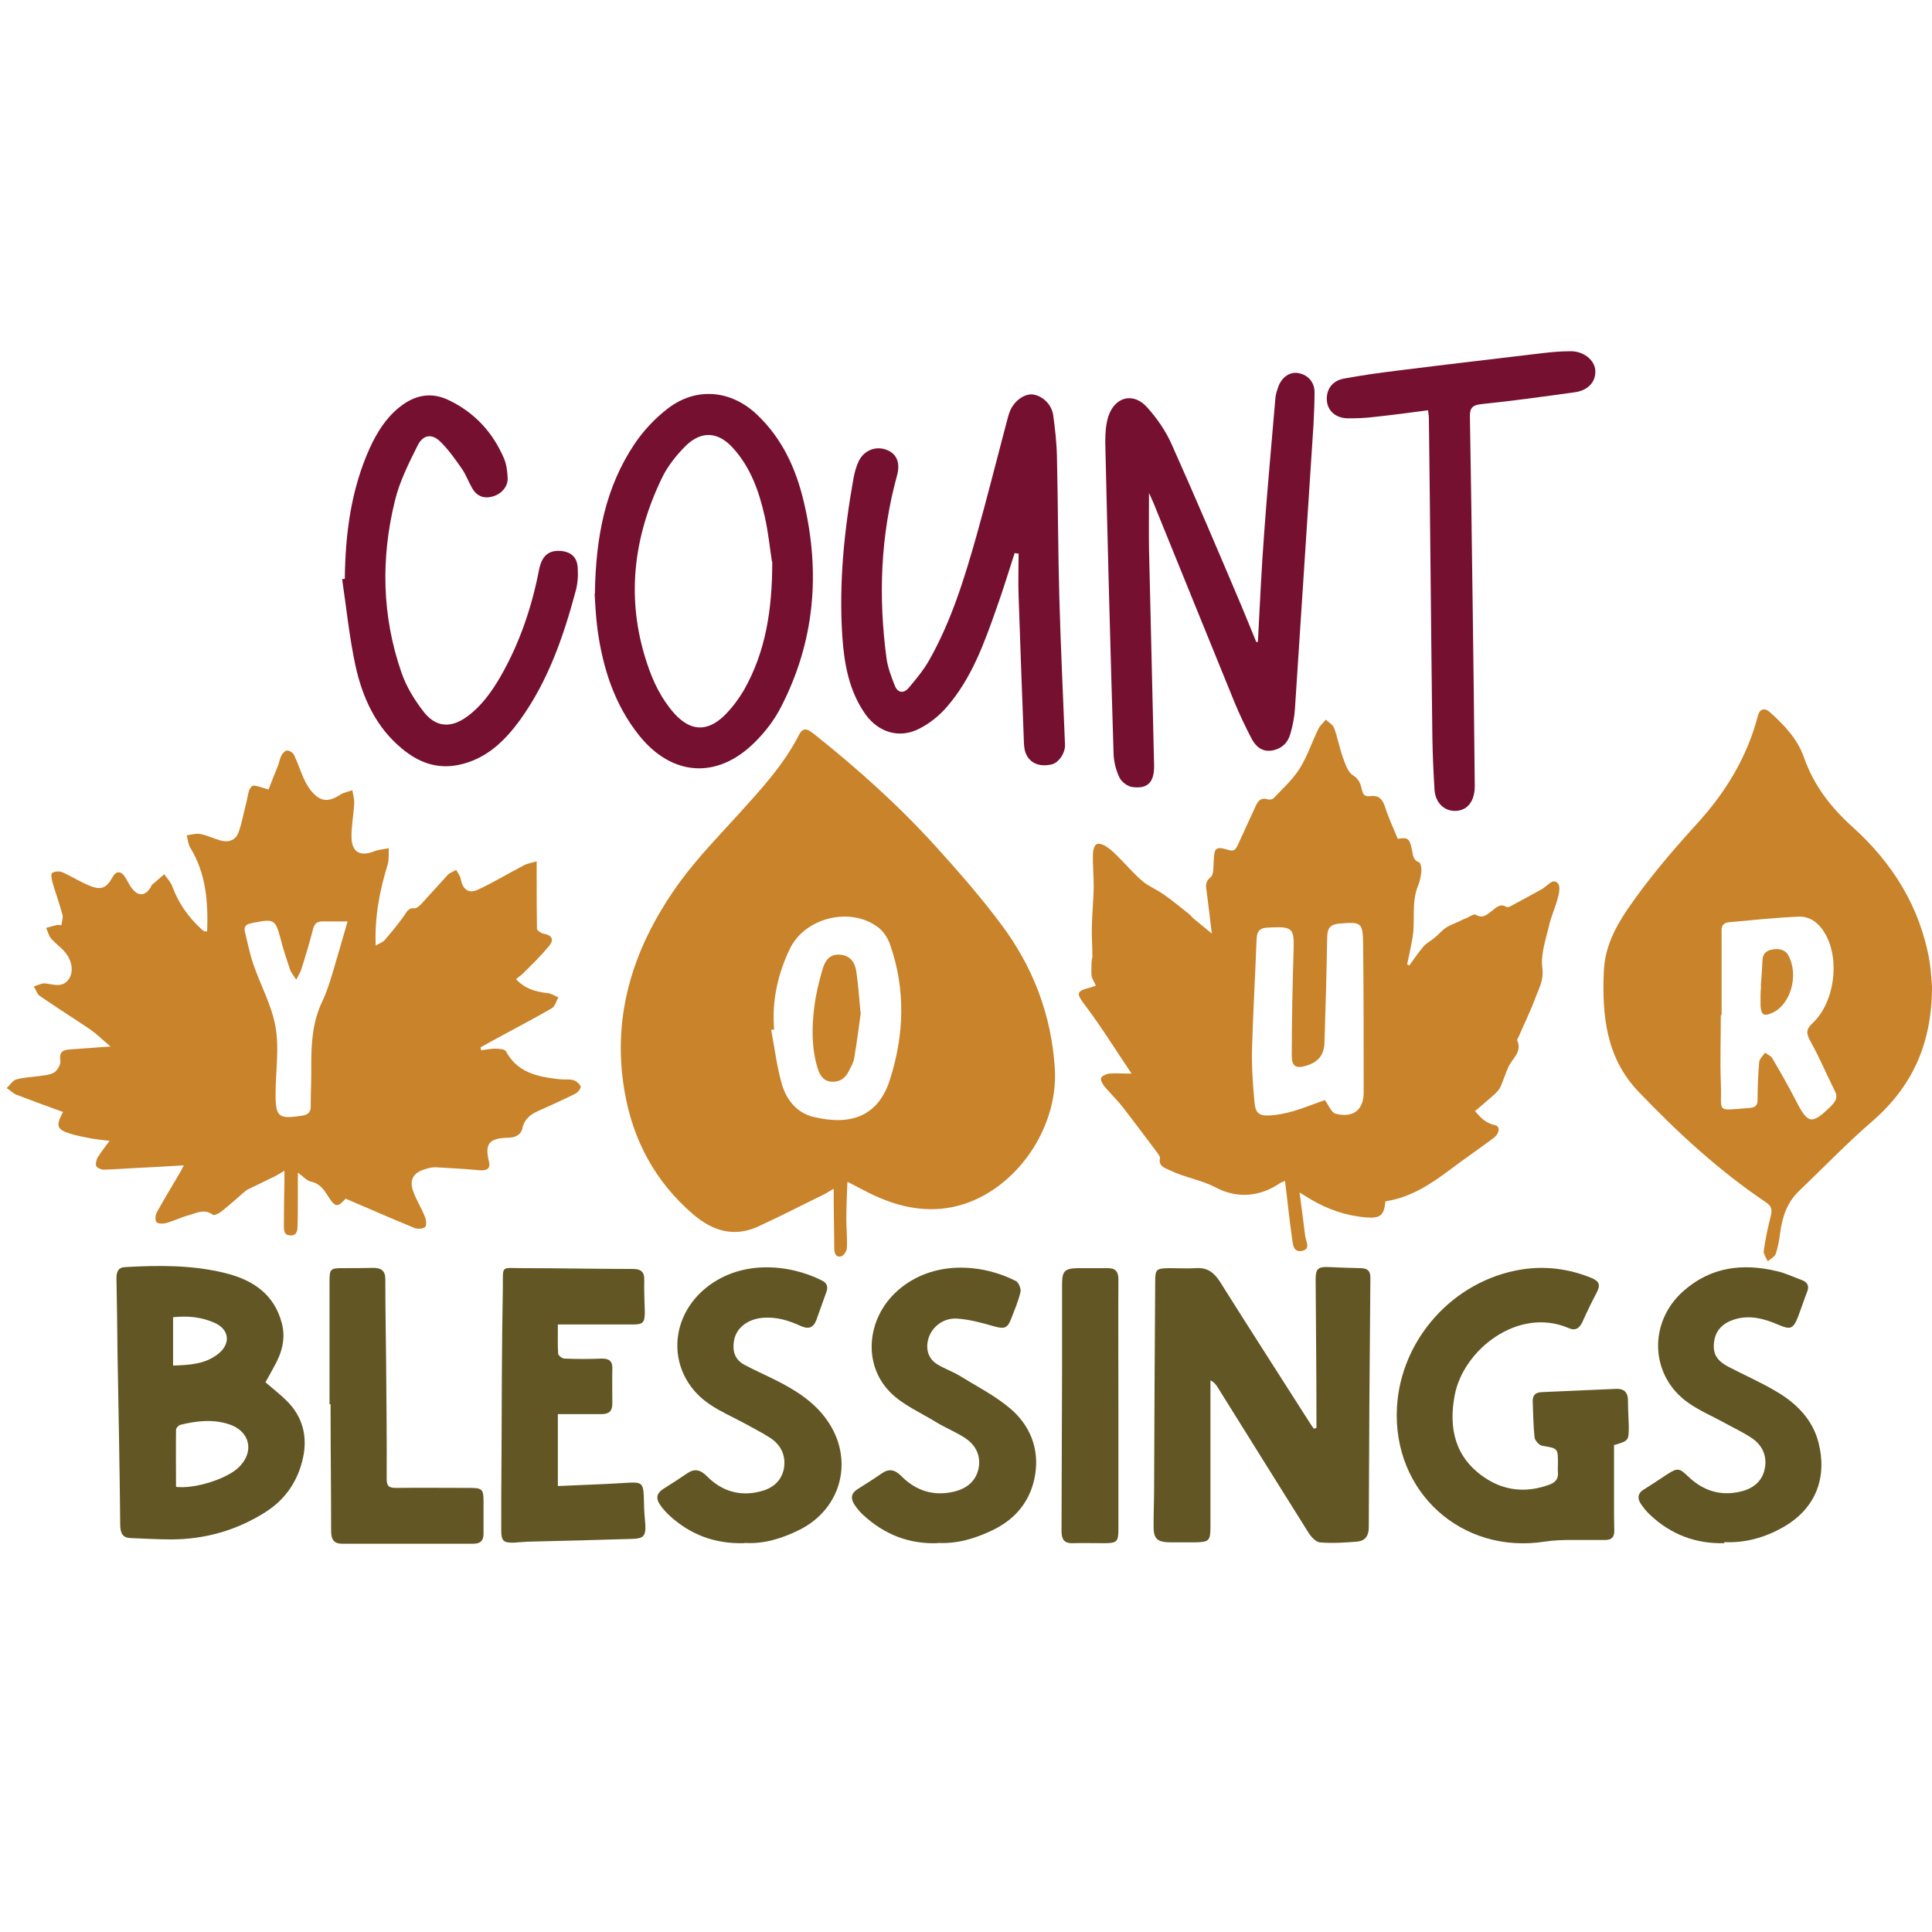 <svg viewBox="0 0 720 720" version="1.1" xmlns="http://www.w3.org/2000/svg" data-sanitized-data-name="Layer 1" data-name="Layer 1" id="Layer_1">
  <defs>
    <style>
      .cls-1 {
        fill: #761031;
      }

      .cls-1, .cls-2, .cls-3 {
        stroke-width: 0px;
      }

      .cls-2 {
        fill: #625724;
      }

      .cls-3 {
        fill: #c9832a;
      }
    </style>
  </defs>
  <g>
    <path d="M468.8,238.9c.7-13.3,1.3-26.7,2.3-40,1.2-16.9,2.8-33.7,4.2-50.5.1-1.6.7-3.1,1.2-4.6,1.4-3.4,4.2-5.2,7.1-4.8,3.6.5,6.2,3.2,6.3,7,0,4.1-.2,8.2-.4,12.3-2.3,35.2-4.6,70.4-6.9,105.7-.2,3.2-.8,6.3-1.7,9.4-.9,3.4-3.3,5.7-6.9,6.3-3.6.6-6-1.5-7.5-4.3-2.3-4.4-4.5-9-6.4-13.6-10.1-24.7-20.1-49.5-30.2-74.3-.5-1.1-1-2.2-1.7-3.8,0,7.3-.1,14,0,20.7.6,27,1.3,53.9,1.9,80.9.1,6.2-2.4,8.8-8.1,8-1.8-.2-4-1.9-4.8-3.5-1.3-2.7-2.1-5.9-2.2-8.8-1.2-38.7-2.2-77.4-3.1-116.2,0-3.3.2-6.7,1.2-9.8,2.5-7.2,9.3-8.9,14.4-3.2,3.7,4.1,7,8.9,9.2,13.9,9,20.1,17.6,40.4,26.2,60.7,1.8,4.3,3.5,8.6,5.3,12.9.2,0,.4-.1.6-.2Z" class="cls-1"></path>
    <path d="M378.1,206.2c-2.2,6.8-4.3,13.7-6.7,20.4-4.6,13.1-9.3,26.2-18.5,36.8-2.9,3.4-6.7,6.4-10.6,8.3-7.3,3.6-14.9,1.2-19.7-5.4-6.2-8.7-8-18.9-8.7-29.2-1.3-19.8.7-39.5,4.2-59,.4-2.1,1-4.3,1.9-6.2,1.9-4,6.2-5.7,10-4.4,4.2,1.4,5.6,4.9,4.3,9.7-6.2,22.5-7,45.3-3.9,68.3.5,3.4,1.8,6.8,3.1,10.1,1.1,2.7,3.3,2.9,5.1.8,2.8-3.3,5.6-6.7,7.7-10.4,8.2-14.5,13.1-30.4,17.6-46.3,3.8-13.5,7.2-27.1,10.8-40.7.5-1.8.9-3.6,1.5-5.3,1.4-4,5.3-7,8.6-6.7,3.6.4,7.1,3.6,7.7,7.7.7,5.2,1.3,10.4,1.4,15.7.4,17.6.4,35.2.9,52.8.5,18.2,1.4,36.3,2.1,54.4.1,3.2-2.5,6.8-5.1,7.3-4.5,1-8-.5-9.5-4.1-.5-1.1-.6-2.4-.7-3.7-.7-18.4-1.4-36.8-2-55.1-.2-5.2,0-10.4,0-15.7-.5,0-1-.1-1.5-.2Z" class="cls-1"></path>
    <path d="M221.7,221.3c.3-21.5,4-39.8,14.8-55.9,3.3-4.9,7.6-9.5,12.3-13.1,10.6-8.2,23.6-7,33.3,2.2,9.5,9,14.6,20.3,17.5,32.7,6.2,26.4,4,51.9-8.5,76.2-2.5,4.9-6,9.5-10,13.4-13.9,13.7-30.7,12.5-42.9-2.7-9.2-11.5-13.5-25-15.5-39.3-.7-5.2-.9-10.5-1.1-13.4ZM287.7,209.4c-.7-4.3-1.3-10.7-2.7-16.9-2.1-9.3-5.2-18.2-11.8-25.5-5.5-6.1-11.7-6.6-17.6-.9-3.5,3.5-6.8,7.6-8.9,12-10.8,22.3-13.5,45.5-5.5,69.3,2.2,6.7,5.3,13.1,10.1,18.5,5.9,6.5,12,7,18.4,1,3-2.9,5.6-6.4,7.7-10,7.9-14.1,10.4-29.5,10.4-47.6Z" class="cls-1"></path>
    <path d="M128.5,215.6c.2-16.7,2.3-33,9.2-48.4,2.7-5.9,6-11.3,11.1-15.4,5.8-4.7,12.1-5.9,18.8-2.5,9.4,4.6,16.1,11.9,20.2,21.5,1,2.3,1.3,5.1,1.4,7.6,0,3.1-2.5,5.9-5.9,6.7-3.1.8-5.7-.3-7.3-3.1-1.4-2.4-2.3-5-3.8-7.2-2.5-3.6-5.1-7.3-8.2-10.3-3.1-3-6.4-2.5-8.4,1.6-3.3,6.6-6.7,13.4-8.4,20.4-5.3,21.5-4.9,43,2.4,64.1,1.8,5.3,4.9,10.3,8.4,14.8,4.5,5.7,10.1,6,16,1.7,5.5-4,9.3-9.4,12.6-15.1,7.1-12.4,11.6-25.8,14.3-39.7,1-5,3.4-7.2,7.7-7,4,.2,6.5,2.2,6.7,6.3.2,2.9,0,6-.8,8.8-4.5,16.8-10.2,33.2-20.4,47.5-5.9,8.2-12.9,15.1-23.4,17.2-8.1,1.6-14.9-1.1-20.9-6.1-9.7-8-14.7-19-17.3-30.8-2.3-10.6-3.4-21.6-5-32.4.3,0,.7,0,1-.1Z" class="cls-1"></path>
    <path d="M532.2,152.9c-6.9.9-13.6,1.8-20.2,2.5-3.2.4-6.4.5-9.6.5-4.4,0-7.5-2.6-7.9-6.4-.4-4.2,1.9-7.6,6.3-8.4,6.4-1.2,12.9-2.1,19.3-2.9,18.2-2.3,36.5-4.4,54.8-6.6,3.4-.4,6.8-.7,10.3-.7,4.8-.1,8.9,3.1,9.3,6.9.4,4.3-2.5,7.7-7.7,8.4-11.5,1.6-23.1,3.2-34.7,4.4-3.8.4-4.4,1.8-4.3,5.1.4,22.9.7,45.7,1,68.6.3,22.9.6,45.7.8,68.6,0,5.9-2.9,9.4-7.6,9.3-4-.1-7.1-3.2-7.4-7.9-.4-6.5-.7-13-.8-19.5-.5-39.7-.8-79.3-1.3-119,0-.9-.2-1.7-.3-2.9Z" class="cls-1"></path>
  </g>
  <g>
    <path d="M490.6,532.1c0-1.3,0-2.7,0-4,0-17.1-.2-34.3-.3-51.4,0-3.9,1-4.7,4.9-4.5,3.9.2,7.8.3,11.6.4,2.6,0,4,.8,3.9,3.8-.3,31-.5,61.9-.6,92.9,0,3.1-1.4,4.9-4.2,5.2-4.6.4-9.4.7-14,.3-1.5-.1-3.2-2-4.2-3.5-11.3-18-22.5-36-33.8-54.1-.6-1-1.3-2-2.8-2.8,0,1.1,0,2.2,0,3.2,0,17,0,34.1,0,51.1,0,5.6-.4,6-6.1,6.1-3,0-5.9,0-8.9,0-5.1-.1-6.3-1.4-6.2-6.7,0-4.5.2-8.9.2-13.4.1-25.6.2-51.2.4-76.8,0-4.9.3-5.2,5.3-5.3,3.3,0,6.6.2,9.9,0,4.2-.3,6.7,1.6,8.9,5,11,17.5,22.2,34.9,33.3,52.3.5.8,1.1,1.7,1.7,2.5.3,0,.6-.1.8-.2Z" class="cls-2"></path>
    <path d="M99,515.2c2.8,2.4,5.5,4.5,7.8,6.8,6,5.9,7.9,13.3,6.1,21.4-1.9,8.6-6.6,15.5-14.1,20.2-10.6,6.7-22.2,10-34.7,10.1-5.1,0-10.2-.3-15.4-.5-3-.1-3.8-1.8-3.9-4.7-.2-21.2-.6-42.5-1-63.7-.1-9.5-.2-19-.4-28.4,0-2.4.6-4.1,3.3-4.2,12.5-.7,24.9-.8,37.1,2.2,10.2,2.5,18.3,7.7,21.2,18.6,1.6,5.9,0,11.3-2.9,16.4-1,1.9-2.1,3.8-3.2,5.8ZM65.5,554.1c6.9.9,18.9-2.9,23.4-7.2,6-5.7,4.4-13.5-3.5-16.1-6-2-12.2-1.3-18.2.2-.7.2-1.6,1.2-1.6,1.8-.1,7.1,0,14.3,0,21.4ZM64.5,508.9c6.2-.2,12.1-.5,17-4.5,4.6-3.8,3.9-9-1.5-11.4-4.9-2.2-10-2.7-15.5-2.1v18Z" class="cls-2"></path>
    <path d="M601.5,538.4c0,7.2,0,14.3,0,21.5,0,3.5,0,7.1.1,10.6,0,2.2-.9,3.4-3.3,3.4-4.2,0-8.4,0-12.6,0-3.3,0-6.6.1-9.9.6-31.1,4.9-56.9-18.5-55.2-50,1.4-25.4,21-47.3,46.4-51.4,8.9-1.4,17.7-.3,26.2,3.2,2.8,1.2,3.3,2.6,1.9,5.3-1.9,3.6-3.7,7.3-5.4,11.1-1.1,2.3-2.6,3.4-5.2,2.2-18.8-8-39.3,8.2-42.4,25.2-2.3,12.3.2,23.1,11.1,30.5,7.5,5.1,15.7,5.8,24.2,2.7,2.2-.8,3.4-2.1,3.2-4.6-.1-1,0-2.1,0-3.1,0-6,0-5.8-5.9-6.8-1.1-.2-2.6-1.9-2.8-3-.5-4.4-.5-8.9-.7-13.3-.1-2.4.8-3.6,3.4-3.7,9.1-.4,18.3-.8,27.4-1.2,3.2-.2,4.7,1.2,4.7,4.4,0,3.1.2,6.2.3,9.3,0,5.6,0,5.6-5.3,7.2Z" class="cls-2"></path>
    <path d="M207.9,493.6c0,4.3-.1,7.6.1,10.8,0,.7,1.5,1.9,2.3,1.9,4.7.2,9.4.2,14,0,2.8,0,4,1,3.9,3.8-.1,4.3,0,8.7,0,13,0,2.7-1.2,3.9-4,3.9-5.4,0-10.7,0-16.3,0v26.8c8.1-.4,16-.6,24-1.1,7.9-.5,7.9-.6,8.1,7.4,0,2.7.3,5.5.5,8.2.2,4.1-.7,5.1-4.9,5.2-12.4.4-24.9.7-37.3,1-2.3,0-4.6.3-6.8.4-3.8.1-4.7-.6-4.7-4.5,0-9.2,0-18.5.1-27.7.1-20.9.1-41.8.5-62.7.1-8.7-1-7.4,7.6-7.4,13.6,0,27.2.3,40.8.3,3,0,4.4,1,4.3,4.2-.1,3.9.1,7.8.2,11.6,0,4.2-.5,4.9-4.6,4.9-9,0-18,0-27.7,0Z" class="cls-2"></path>
    <path d="M277.4,575.1c-11.1.3-20.1-3.2-27.8-10.2-1.3-1.2-2.6-2.6-3.6-4.1-1.7-2.4-1.3-4.4,1.3-6,2.9-1.8,5.8-3.7,8.6-5.6,2.8-2,5-1.6,7.5.9,5.5,5.6,12.3,7.7,20,5.7,4.4-1.1,7.7-3.7,8.7-8.3.9-4.8-.9-8.9-5-11.6-3.2-2.1-6.7-3.8-10.1-5.7-4.1-2.2-8.4-4.1-12.3-6.7-15.4-10.2-16.4-30.6-2.5-42.8,13.1-11.4,31.6-9.8,44.1-3.5,1.8.9,2.4,2.2,1.7,4.2-1.3,3.5-2.5,7.1-3.8,10.6-1.1,2.9-3,3.4-5.7,2.2-4.5-2.1-9.1-3.5-14.2-3.1-5.8.5-10.1,3.9-10.8,8.8-.6,3.8.5,6.9,3.9,8.7,3.7,2,7.6,3.7,11.4,5.6,7.4,3.7,14.4,8,19.3,14.9,10.3,14.4,5.8,33-10.1,41-6.6,3.3-13.6,5.4-20.5,4.9Z" class="cls-2"></path>
    <path d="M349.5,575.1c-10.8.4-20-3.3-27.8-10.5-1.2-1.1-2.4-2.5-3.3-3.9-1.5-2.3-1.2-4.3,1.3-5.8,3-1.9,6-3.8,8.9-5.8,2.7-1.9,4.9-1.4,7.2.9,5.4,5.5,12,7.7,19.7,5.9,4.6-1.1,8-3.7,9.1-8.3,1.1-4.8-.8-8.9-4.8-11.6-3.5-2.3-7.5-3.9-11.1-6.1-5.7-3.5-12.2-6.3-16.8-10.9-10.6-10.5-8.9-27.9,2.7-38.1,13.1-11.5,31.5-9.9,44-3.5,1,.5,2,2.9,1.7,4.1-.8,3.5-2.3,6.9-3.6,10.3-1.3,3.3-2.6,3.5-6.2,2.5-4.5-1.3-9.2-2.6-13.9-2.9-5.5-.3-9.8,3.6-10.8,8.2-.8,3.7.4,7,3.6,8.9,2.6,1.6,5.6,2.6,8.2,4.2,6.5,4,13.4,7.5,19.1,12.4,7.2,6.2,10.6,14.8,9.1,24.3-1.5,9.6-7.1,16.7-16,20.9-6.4,3.1-13.2,5.1-20.3,4.7Z" class="cls-2"></path>
    <path d="M642.7,575.1c-10.8.3-20.1-3.3-27.8-10.6-1.3-1.2-2.5-2.7-3.5-4.2-1.3-2-1-3.9,1.2-5.2,2.9-1.8,5.7-3.7,8.6-5.6,3.9-2.5,4.6-2.5,7.9.7,5.6,5.4,12.2,7.5,19.8,5.6,4.5-1.1,7.9-3.8,8.8-8.6.9-4.7-1-8.7-4.9-11.3-3.3-2.2-7-3.9-10.4-5.8-4.4-2.4-9.1-4.4-13.2-7.3-14.3-10-15.1-30-1.8-41.7,10.2-9,22-10.4,34.7-7.4,3.2.7,6.2,2.2,9.3,3.3,2.2.8,3,2.3,2,4.6-1.2,3.1-2.2,6.2-3.4,9.3-1.7,4.3-2.8,4.7-7,2.9-5.3-2.3-10.8-3.9-16.6-2.1-4.1,1.3-7,3.8-7.6,8.3-.6,4.4.9,7.1,5.6,9.5,5.8,3,11.7,5.6,17.3,8.9,7.6,4.4,13.8,10.5,16,19.2,3.2,12.4-.5,24.3-13.1,31.5-6.8,3.9-14.3,6-22.1,5.6Z" class="cls-2"></path>
    <path d="M122.8,523.2c0-15.2,0-30.4,0-45.6,0-4.7.3-5,5-5,3.8,0,7.5,0,11.3-.1,3,0,4.5,1.1,4.5,4.2,0,10.4.2,20.8.3,31.2.1,14.4.3,28.8.2,43.2,0,2.9,1,3.4,3.6,3.4,9.1-.1,18.3,0,27.4,0,4.6,0,5.1.5,5.1,5.1,0,4,0,8,0,12,0,2.5-1.1,3.7-3.7,3.7-16.3,0-32.7,0-49,0-3.6,0-4.1-2.2-4.1-5,0-14.6-.2-29.2-.2-43.9,0-1,0-2.1,0-3.1-.1,0-.2,0-.4,0Z" class="cls-2"></path>
    <path d="M416.8,523.9c0,15.3,0,30.6,0,45.9,0,4.8-.5,5.3-5.4,5.3-3.9,0-7.8-.1-11.6,0-3.5.1-4.2-1.7-4.2-4.7.1-20.1.1-40.2.2-60.3,0-10.5,0-21,0-31.5,0-4.8.9-5.9,5.8-6,3.8,0,7.5,0,11.3,0,2.8,0,3.9,1.3,3.9,4.2-.1,15.6,0,31.3,0,46.9Z" class="cls-2"></path>
  </g>
  <g>
    <path d="M41,425.2c-3-.4-5.2-.6-7.4-1-2.6-.5-5.2-1-7.7-1.8-4.7-1.5-5.2-2.9-2.4-8-5.8-2.1-11.6-4.2-17.3-6.4-1.3-.5-2.4-1.7-3.7-2.5,1.2-1.1,2.2-2.8,3.5-3.2,2.8-.8,5.8-.9,8.7-1.3,1.9-.3,4.1-.4,5.6-1.4,1.2-.8,2.4-3,2.2-4.3-.5-3.1.7-4,3.4-4.2,4.7-.3,9.5-.7,15.3-1.1-3-2.5-5.1-4.6-7.5-6.3-6.2-4.2-12.6-8.2-18.8-12.5-1.1-.7-1.5-2.4-2.3-3.6,1.5-.4,3-1.3,4.4-1.1,3.2.4,6.4,1.7,8.7-1.7,1.8-2.7,1.2-6.9-1.6-10.1-1.5-1.8-3.6-3.2-5.1-5-.9-1.1-1.2-2.6-1.8-3.9,1.4-.4,2.8-.8,4.2-1.1.3,0,.7,0,1.5.1.1-1.3.7-2.7.4-3.8-1.1-4.2-2.6-8.2-3.8-12.4-.3-1.1-.6-3,0-3.3.9-.6,2.6-.7,3.6-.3,3.4,1.5,6.7,3.6,10.1,5,4.5,1.9,6.5,1,8.8-3.2,1.1-2.1,2.9-2.3,4.3-.4,1.1,1.5,1.7,3.2,2.9,4.7,2.4,3.1,5,2.8,7-.5.2-.3.2-.7.5-.9,1.5-1.3,3-2.6,4.5-3.9,1,1.5,2.4,2.8,3,4.5,2.3,6.3,6,11.5,10.9,16,.3.3.7.6,1.1.8.2,0,.4,0,1,0,.4-10.9-.4-21.6-6.3-31.2-.8-1.3-.9-3.1-1.3-4.6,1.7-.2,3.4-.8,5-.5,2.6.5,5,1.7,7.5,2.4,3,.9,5.7,0,6.8-3,1.3-3.7,2-7.6,3-11.5.5-2,.6-4.6,2-5.7.9-.7,3.6.6,6.2,1.2,1-2.7,2.3-5.9,3.6-9.1.4-1.2.6-2.5,1.2-3.6.4-.8,1.4-1.8,2.1-1.8.9,0,2.2.8,2.6,1.7,1.3,2.8,2.3,5.7,3.5,8.5.8,1.7,1.7,3.5,3,5,3.4,4,6.4,4.1,10.8,1.2,1.3-.8,3-1.1,4.4-1.6.3,1.7.8,3.4.7,5-.2,4.2-1.1,8.4-1,12.6.1,5.5,3.3,7.2,8.3,5.2,1.8-.7,3.7-.8,5.6-1.2-.1,2,.1,4.2-.4,6-3,9.7-4.9,19.5-4.5,30.3,1.3-.8,2.6-1.2,3.3-2,2.5-2.9,5-5.9,7.2-9,1.1-1.5,1.6-3.2,4.1-2.9.7,0,1.7-.9,2.4-1.6,3.3-3.6,6.6-7.3,9.9-10.9.8-.8,2.1-1.2,3.1-1.8.6,1.1,1.5,2.2,1.7,3.4.7,3.7,2.8,5.6,6.3,4,5.9-2.7,11.4-6.1,17.2-9.1,1.5-.8,3.2-1,4.8-1.5,0,1.5,0,3.1,0,4.6,0,6.8,0,13.6.1,20.5,0,.6,1.4,1.6,2.3,1.8,3.3.6,4.3,2.2,2.1,4.8-2.9,3.5-6.2,6.7-9.4,9.9-.8.8-1.7,1.4-2.8,2.3,3.3,3.6,7.3,4.7,11.7,5.2,1.4.1,2.7,1,4.1,1.6-.8,1.3-1.2,3.3-2.4,4-5.6,3.3-11.4,6.3-17.1,9.4-3.2,1.7-6.4,3.5-9.5,5.2,0,.4.2.7.2,1.1,1.8-.2,3.5-.6,5.3-.6,1.3,0,3.5.2,3.9.9,4.3,8.1,11.9,9.6,20,10.5,1.7.2,3.5-.1,5.1.3,1.1.3,2.4,1.4,2.8,2.4.2.6-1,2.2-2,2.7-4.6,2.3-9.3,4.4-14,6.5-2.8,1.3-5,3-5.7,6.3-.6,2.8-3,3.6-5.5,3.6-6.9.2-8.6,2.2-7,8.8.7,2.7-.7,3.6-3.7,3.3-5.4-.5-10.9-.8-16.3-1.1-1.2,0-2.5.3-3.7.7-4.6,1.3-6.1,4.1-4.4,8.6,1.2,3.2,3.1,6.1,4.3,9.3.5,1.1.6,3.3,0,3.7-.9.7-2.8.8-4,.3-8.5-3.5-17-7.2-25.6-10.9-2.9,3.3-3.9,3.3-6.4-.7-1.6-2.5-3.1-4.9-6.4-5.6-1.6-.3-2.9-1.9-5-3.4,0,3.7,0,6.9,0,10,0,3.2,0,6.4-.1,9.6,0,1.9-.2,4-2.8,3.8-2.4-.1-2.3-2.1-2.3-3.9,0-5.4.1-10.7.2-16.1,0-1.1,0-2.3,0-4.1-1.4.8-2.3,1.4-3.2,1.9-3.4,1.7-6.8,3.3-10.3,5-.7.3-1.3.9-1.9,1.4-2.7,2.3-5.3,4.7-8.1,6.9-.9.7-2.7,1.6-3.2,1.2-3.1-2.3-5.9-.7-8.7.1-3,.8-5.8,2.2-8.7,3-1.1.3-3.1.3-3.6-.4-.6-.8-.4-2.6.2-3.7,2.6-4.7,5.4-9.3,8.1-13.9.6-.9,1-1.9,1.9-3.5-6.5.4-12.4.7-18.2,1-3.9.2-7.8.5-11.6.6-1,0-2.4-.6-2.8-1.3-.4-.7,0-2.2.4-3.1,1.3-2.1,2.8-4,4.8-6.7ZM129.5,343.4c-3.9,0-6.7,0-9.5,0-1.9,0-2.8.9-3.3,2.7-1.3,5.1-2.8,10.1-4.4,15.1-.3,1.1-1,2.1-1.9,3.9-1.1-1.7-1.9-2.6-2.3-3.7-1.3-3.9-2.6-7.8-3.6-11.8-1.9-6.9-2.4-7.2-9.6-5.8-.4,0-.9.2-1.3.3-2,.3-2.8,1.3-2.3,3.3,1,4,1.8,8.1,3.1,11.9,2.7,7.9,6.9,15.4,8.3,23.5,1.4,8.1,0,16.6,0,25,0,8.6,1.2,9.3,9.8,8,2.7-.4,3.4-1.6,3.3-4,0-5,.3-10.1.2-15.1,0-8.2.5-16.1,4.2-23.7,1.6-3.4,2.7-7,3.8-10.6,1.8-6,3.5-12,5.5-18.9Z" class="cls-3"></path>
    <path d="M315.8,440.6c-.2,5.1-.4,9.5-.4,13.9,0,3.5.4,7.1.2,10.6,0,1.1-1.2,2.9-2.1,3.1-2.1.5-2.6-1.3-2.6-3.1,0-6.2-.2-12.3-.2-18.5,0-1,0-2,0-3.6-1.4.8-2.3,1.4-3.2,1.9-8.4,4.1-16.7,8.4-25.2,12.3-8.8,3.9-16.6,1.6-23.8-4.5-14.4-12.3-22.7-27.9-25.8-46.3-4.9-29,3.9-54.7,20.8-77.9,6.4-8.7,14-16.6,21.3-24.6,8.5-9.4,17.2-18.7,23-30.1,1.6-3.2,3.6-1.8,5.5-.3,16.1,12.8,31.4,26.5,45.3,41.8,8.6,9.5,17,19.1,24.6,29.3,11.8,15.8,18.6,33.5,19.9,53.5,1.5,23.2-15.8,47.3-38.4,51.8-10.9,2.1-21.1-.5-30.8-5.3-2.3-1.2-4.6-2.4-7.9-4.1ZM288.4,383.7c-.3,0-.6,0-1,.1,1.3,6.9,2.1,13.9,4.1,20.6,1.7,5.6,5.5,10.3,11.5,11.8,13.8,3.4,24.2,0,28.6-13.7,5.4-16.8,6-33.9,0-50.8-.8-2.2-2.4-4.6-4.2-6-10.3-8-27.5-3.8-33.1,8-4.5,9.5-6.7,19.4-5.8,29.9Z" class="cls-3"></path>
    <path d="M549.4,413.7c2.3,2.8,4.3,4.9,7.7,5.6,2.1.4,1.8,3.1-.5,4.8-5.2,3.9-10.6,7.6-15.8,11.5-7.4,5.6-15.1,10.7-24.5,12.1-.5,5.2-1.8,6.4-7.1,6-7.5-.6-14.5-3-21-6.9-1-.6-1.9-1.2-3.9-2.4.8,6,1.5,11.1,2.1,16.2.3,2.1,2.2,5-1.3,5.6-3.2.6-3.3-2.7-3.6-4.8-1-7-1.7-14-2.6-21.3-.7.3-1.4.5-2,.9-7.5,5.1-16,5.6-23.5,1.7-5.6-3-11.7-3.8-17.3-6.5-2-1-4.5-1.5-3.8-4.7,0-.4-.4-1-.7-1.5-4.3-5.7-8.6-11.5-13-17.2-2.2-2.8-4.7-5.2-7-7.9-.7-.9-1.5-2.3-1.3-3.1.3-.8,1.9-1.5,2.9-1.7,2.4-.2,4.9,0,8.5,0-5.9-8.8-11.2-17.3-17.2-25.3-3.5-4.6-3.6-5.4,1.9-6.8.5-.1,1.1-.4,2-.7-.6-1.3-1.4-2.5-1.6-3.7-.2-1.6,0-3.3,0-5,0-.8.3-1.5.3-2.3,0-3.6-.3-7.3-.2-10.9.1-4.9.6-9.9.7-14.8,0-4.1-.4-8.2-.3-12.3,0-1.3.5-3.3,1.4-3.7.9-.5,2.8.3,3.9,1.1,1.7,1.1,3.1,2.6,4.6,4.1,2.9,2.9,5.5,6,8.6,8.6,2.3,1.9,5.2,3.1,7.7,4.8,3.3,2.3,6.4,4.9,9.6,7.4.6.5,1.1,1.2,1.7,1.7,2.2,1.8,4.4,3.6,6.8,5.6-.6-5-1.2-10.3-1.9-15.6-.3-2-.7-3.7,1.5-5.4,1.1-.9,1-3.7,1.1-5.7.2-5.4.7-5.9,5.7-4.4,2.1.6,2.6-.5,3.3-1.9,2.2-4.9,4.5-9.7,6.7-14.6.9-2,2.1-3.2,4.5-2.4.6.2,1.7,0,2.1-.4,3.4-3.6,7.1-6.9,9.7-11,2.9-4.6,4.6-9.9,7-14.8.6-1.3,1.8-2.3,2.8-3.5,1.1,1,2.6,1.9,3.1,3.1,1.3,3.6,2,7.5,3.3,11.1.9,2.4,1.8,5.4,3.7,6.5,2.2,1.4,2.8,3.1,3.3,5.2.4,1.8.9,2.9,3.1,2.6,2.9-.4,4.5.8,5.5,3.8,1.3,4.1,3.1,8,4.8,12.1,3.8-.6,4.4-.2,5.3,4.1.4,1.8.3,3.8,2.7,4.7.6.2.9,2.2.8,3.3-.2,1.8-.5,3.7-1.2,5.3-2.7,6.5-.9,13.5-2.2,20.1-.6,3.1-1.2,6.2-1.9,9.3.3.1.5.3.8.4,1.8-2.4,3.4-4.9,5.4-7.2,1.1-1.2,2.7-2,4-3.1,1.5-1.2,2.7-2.7,4.3-3.8,1.4-.9,3-1.5,4.6-2.2,1-.5,2-1,3.1-1.4,1.1-.5,2.7-1.6,3.4-1.2,2.8,1.7,4.3-.3,6.2-1.6,1.5-1.2,3-2.7,5.2-1.3.2.1.7,0,1,0,4.2-2.2,8.3-4.5,12.5-6.8.2-.1.4-.3.5-.4,1.7-1,3.3-3.6,5.2-1.6.9.9.5,3.6,0,5.3-.9,3.6-2.6,7.1-3.4,10.8-1.2,5.1-3.1,10.5-2.4,15.5.6,4.7-1.5,7.9-2.8,11.6-1.8,4.8-4.1,9.4-6.1,14.1-.2.4-.6.9-.5,1.2,2,4.4-1.9,6.8-3.3,10-1,2.3-1.8,4.7-2.8,7.1-.4,1-1.2,1.9-2,2.7-2.4,2.2-5,4.3-7.5,6.5ZM493.6,409.8c1.6,2.1,2.5,4.7,4,5.2,6.5,1.8,10.6-1.3,10.6-7.8,0-18.5,0-37-.2-55.5-.1-8-.8-8.2-8.9-7.5-3.3.3-4.4,1.6-4.5,5-.2,13-.6,26-1,39.1-.1,4.9-2.3,7.5-6.9,8.9-3.7,1.1-5.3.2-5.3-3.7,0-13.3.3-26.7.7-40,.2-7.2-.5-8.2-7.9-7.9-.6,0-1.1.1-1.7.1-2.7,0-4.1,1.2-4.2,4.1-.5,13.6-1.3,27.1-1.7,40.7-.2,6.7.3,13.5.9,20.2.4,4.2,1.7,5.2,5.8,5,2.9-.2,5.9-.8,8.7-1.6,4-1.2,7.9-2.8,11.4-4Z" class="cls-3"></path>
    <path d="M720,367.7c0,21.3-7.4,37.3-22.3,50.2-9.5,8.2-18.2,17.3-27.3,26-4.4,4.2-6.2,9.6-7,15.6-.3,2.6-.8,5.2-1.6,7.7-.4,1.2-2,1.9-3,2.9-.5-1.3-1.7-2.7-1.5-3.9.6-4.5,1.6-9,2.7-13.4.5-2.3,0-3.5-2-4.8-17.5-11.8-33-26.1-47.5-41.3-12-12.6-13.5-28.4-12.8-44.8.4-8.8,4.1-16.1,9-23.3,7.7-11.2,16.5-21.5,25.7-31.6,10.6-11.6,18.7-24.8,22.7-40.2.7-2.7,2.5-3.2,4.6-1.3,5.3,4.8,10.2,9.9,12.6,16.8,3.6,10.3,9.9,18.5,18,25.8,15,13.5,25.3,29.9,28.8,50.2.6,3.7.7,7.5.9,9.5ZM641.7,378.3c-.1,0-.2,0-.4,0,0,8.3-.3,16.7,0,25,.5,11.6-2.4,10.6,10.7,9.6,2.2-.2,3-.9,3-3.1,0-4.7.2-9.4.6-14,.1-1.2,1.4-2.3,2.2-3.5.9.7,2.2,1.2,2.7,2.1,3.1,5.3,6.2,10.7,9,16.2,4.3,8.3,5.7,8.5,12.6,1.9.3-.3.6-.7.9-1,1.4-1.5,1.8-3,.8-4.9-3.1-6.2-5.8-12.7-9.2-18.7-1.5-2.8-1.6-4.3.9-6.6,8.1-7.6,10.3-23.4,4.8-33.1-2.2-4-5.6-6.8-10.1-6.6-8.6.4-17.3,1.3-25.9,2.1-1.8.2-2.8,1.1-2.7,3.1,0,10.5,0,21,0,31.5Z" class="cls-3"></path>
    <path d="M320.8,377.4c-.7,4.7-1.4,10.9-2.5,17.1-.3,1.6-1.2,3.2-2,4.7-1.3,2.7-3.5,4.2-6.6,3.9-3-.3-4.2-2.5-5-5-2.3-7.6-2.2-15.3-1.2-23.1.6-4.8,1.8-9.6,3.2-14.3.9-2.9,2.7-5.3,6.5-4.9,3.8.4,5.4,2.9,5.9,6.1.7,4.6,1,9.3,1.6,15.5Z" class="cls-3"></path>
    <path d="M656.2,367.5c.2-3.1.5-6.2.6-9.2,0-2.4,1-3.9,3.4-4.4,2.5-.5,5-.2,6.3,2.2,4,7.5.7,18.3-5.9,21.3-3.2,1.5-4.3.9-4.5-2.7,0-1.3,0-2.5,0-3.8,0-1.1.1-2.3.2-3.4,0,0,0,0,0,0Z" class="cls-3"></path>
  </g>
</svg>